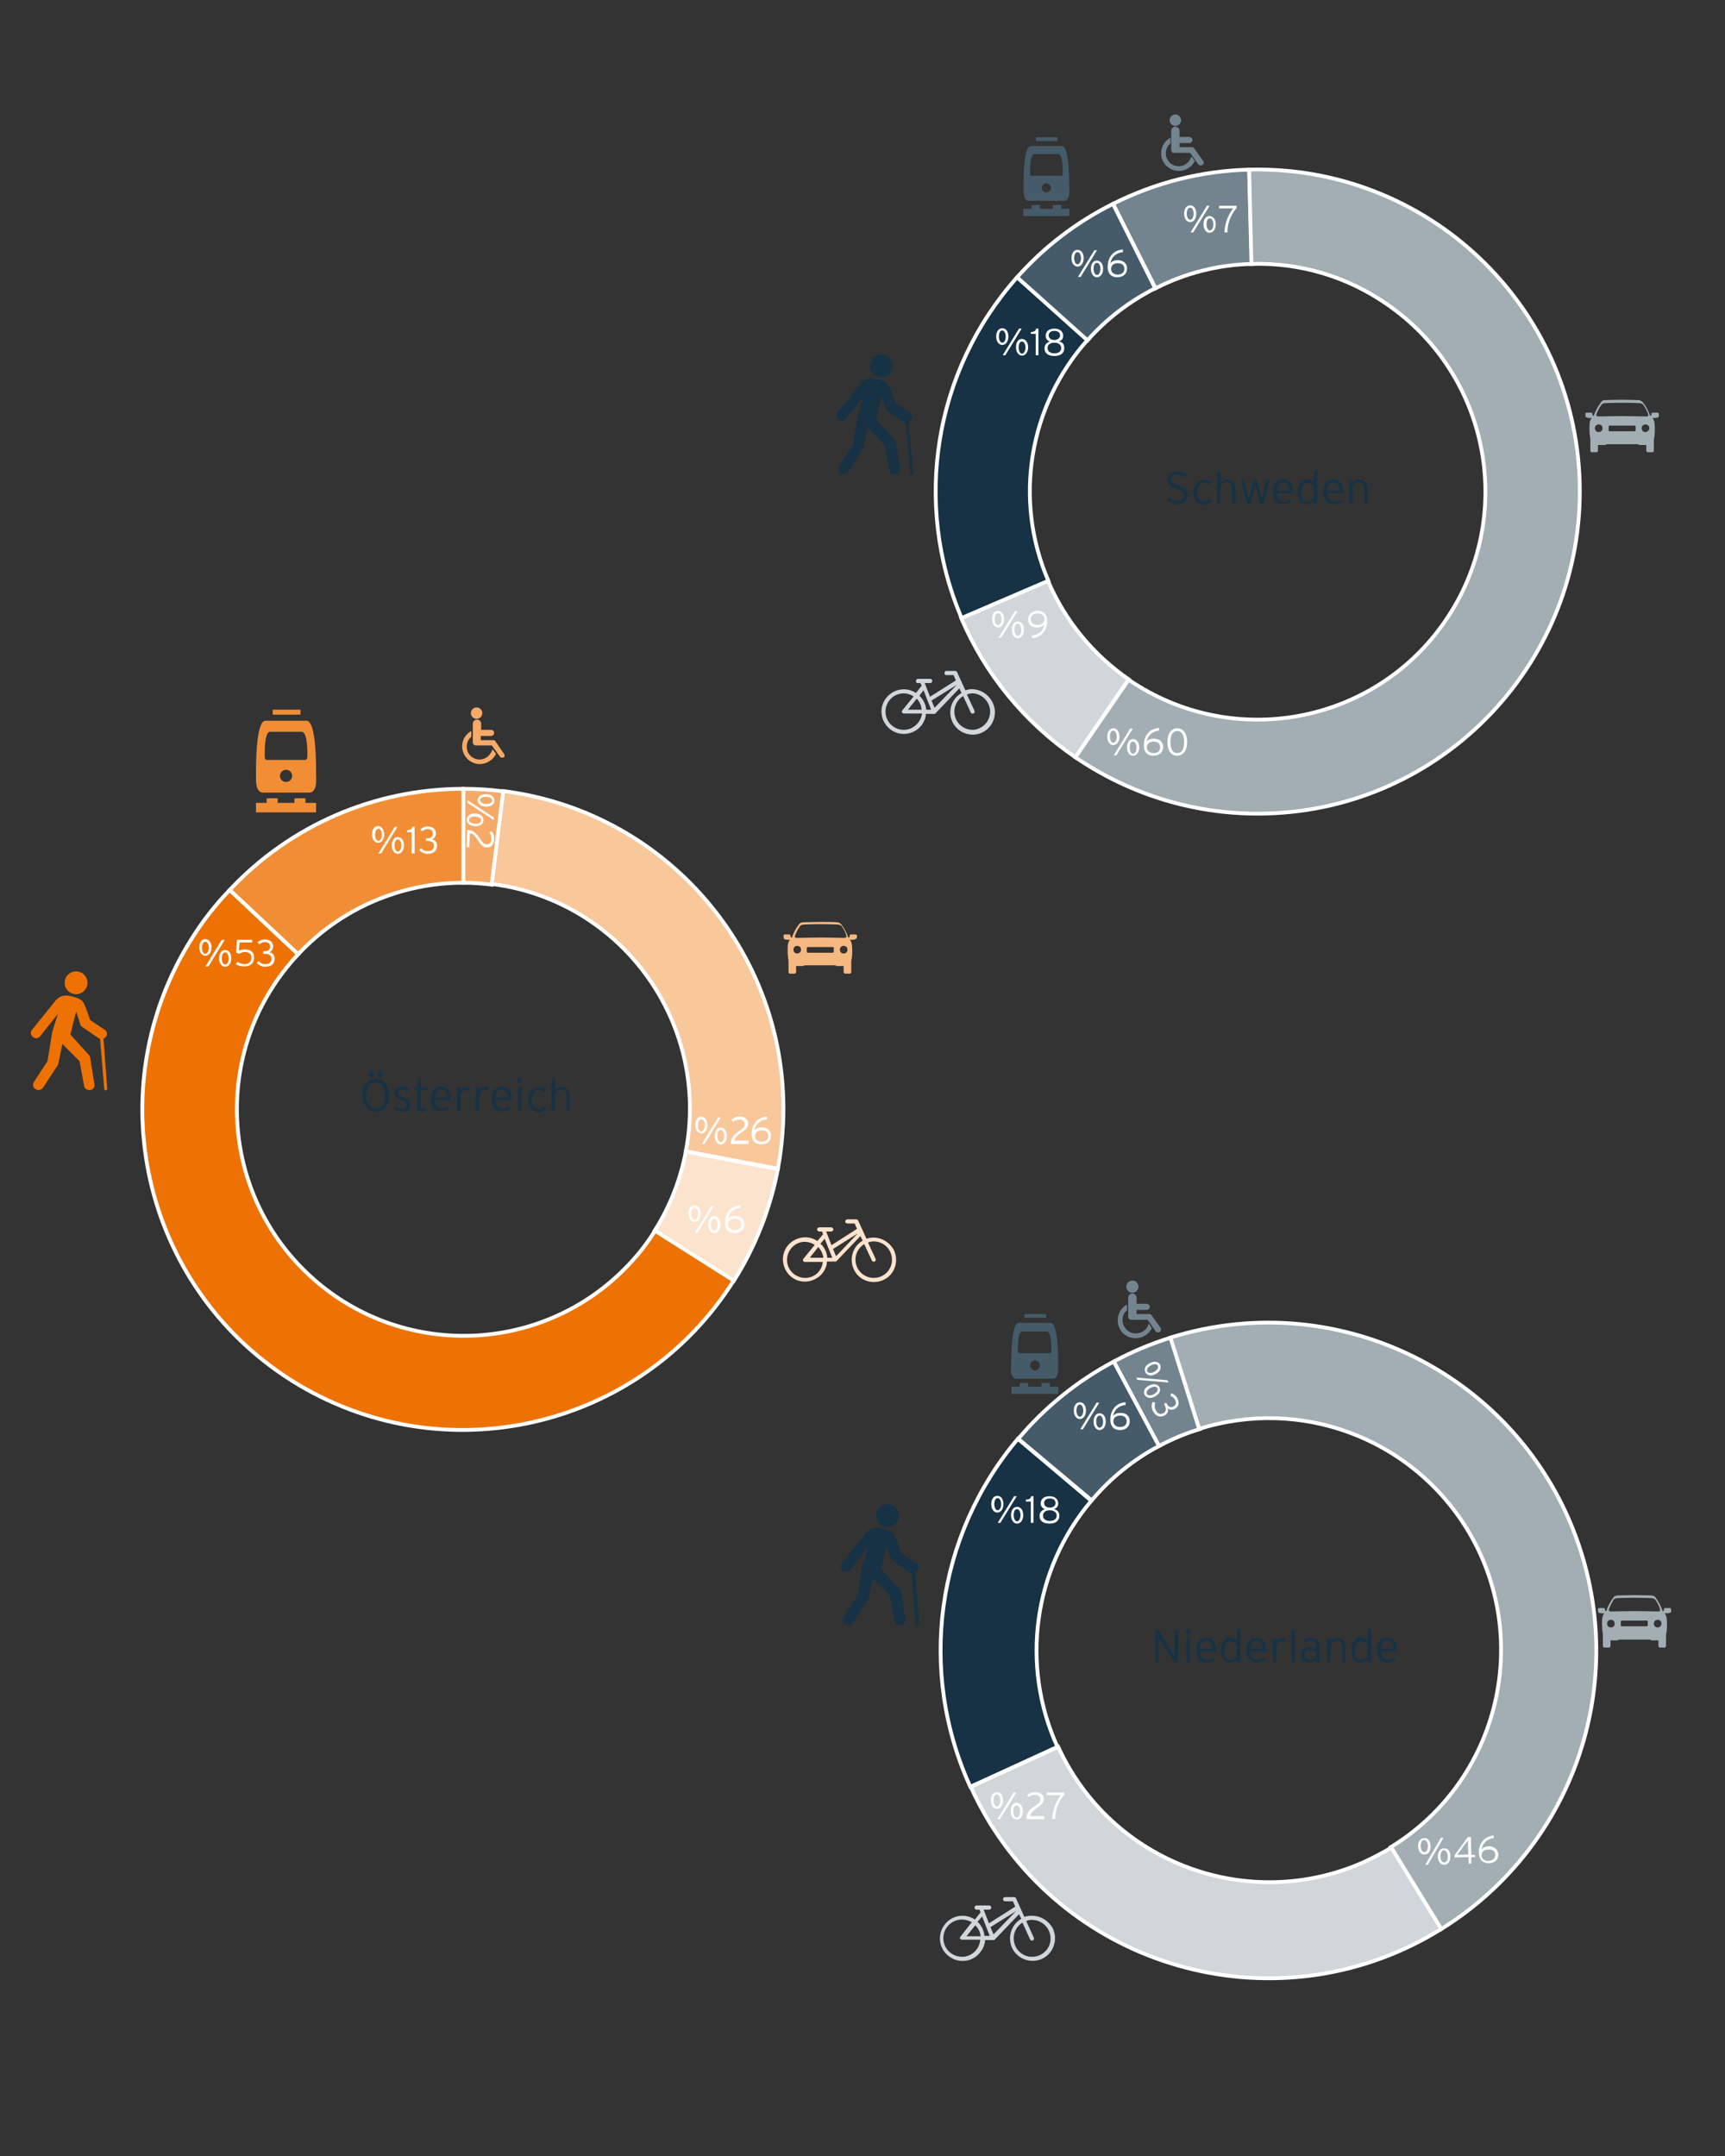 <?xml version="1.0" encoding="utf-8"?>
<!-- Generator: Adobe Illustrator 25.0.0, SVG Export Plug-In . SVG Version: 6.00 Build 0)  -->
<svg version="1.1" xmlns="http://www.w3.org/2000/svg" xmlns:xlink="http://www.w3.org/1999/xlink" x="0px" y="0px"
	 viewBox="0 0 453.5 566.9" style="enable-background:new 0 0 453.5 566.9;" xml:space="preserve">
<rect x="0" y="0" width="453.5" height="566.9" fill="#333333" stroke="none"/>
<style type="text/css">
	.st0{fill-rule:evenodd;clip-rule:evenodd;fill:#73848F;stroke:#FFFFFF;}
	.st1{fill-rule:evenodd;clip-rule:evenodd;fill:#A2ADB4;stroke:#FFFFFF;}
	.st2{fill-rule:evenodd;clip-rule:evenodd;fill:#D0D6DA;stroke:#FFFFFF;}
	.st3{fill-rule:evenodd;clip-rule:evenodd;fill:#163244;stroke:#FFFFFF;}
	.st4{fill-rule:evenodd;clip-rule:evenodd;fill:#455B6A;stroke:#FFFFFF;}
	.st5{fill:#163244;}
	.st6{fill:#455B6A;}
	.st7{fill:#73848F;}
	.st8{fill:#A2ADB4;}
	.st9{fill:#D0D6DA;}
	.st10{fill-rule:evenodd;clip-rule:evenodd;fill:#F5AA68;stroke:#FFFFFF;}
	.st11{fill-rule:evenodd;clip-rule:evenodd;fill:#F8C79A;stroke:#FFFFFF;}
	.st12{fill-rule:evenodd;clip-rule:evenodd;fill:#FCE3CD;stroke:#FFFFFF;}
	.st13{fill-rule:evenodd;clip-rule:evenodd;fill:#EE7203;stroke:#FFFFFF;}
	.st14{fill-rule:evenodd;clip-rule:evenodd;fill:#F18E35;stroke:#FFFFFF;}
	.st15{fill:#EE7203;}
	.st16{fill:#F18E35;}
	.st17{fill:#F5AA68;}
	.st18{fill:#F6B881;}
	.st19{fill:#FCE3CD;}
	.st20{fill:none;}
	.st21{enable-background:new    ;}
	.st22{fill:#FFFFFF;}
	.st23{fill:#F8C79A;}
</style>
<g id="katman_1">
	<path class="st0" d="M292.6,53.6c11.1-5.6,23.4-8.7,35.8-9l0.7,24.8c-8.8,0.2-17.5,2.4-25.3,6.4L292.6,53.6z"/>
	<path class="st1" d="M328.4,44.6c46.8-1.2,85.7,35.7,86.9,82.4s-35.7,85.7-82.4,86.9c-17.9,0.5-35.4-4.7-50.2-14.8l14-20.4
		c27.3,18.7,64.6,11.8,83.3-15.5s11.8-64.6-15.5-83.3C354.1,72.7,341.7,69,329,69.4L328.4,44.6z"/>
	<path class="st2" d="M282.7,199.1c-13.3-9.1-23.7-21.8-30-36.6l22.8-9.8c4.5,10.5,11.8,19.4,21.2,25.9L282.7,199.1z"/>
	<path class="st3" d="M252.8,162.5c-12.9-30.2-7.2-65.1,14.6-89.6l18.5,16.5c-15.4,17.3-19.5,42-10.3,63.3L252.8,162.5z"/>
	<path class="st4" d="M267.4,72.9c7.1-8,15.6-14.5,25.2-19.3l11.1,22.2c-6.7,3.4-12.8,8-17.8,13.7L267.4,72.9z"/>
	<path class="st5" d="M238.9,110.9c0.2-0.1,0.4-0.2,0.6-0.4c0.5-0.6,0.4-1.5-0.2-1.9l0,0l-3.9-2.7c-0.3-0.8-1-3-1.6-4.3
		s-2.1-1.7-4-2.1c-1.3-0.3-2.7,0.2-3.5,1.3l-0.1,0.1l-6.1,7.6c-0.4,0.6-0.2,1.5,0.4,1.9c0.6,0.4,1.3,0.3,1.8-0.2l4.7-5.8l-1.5,4.9
		l-1.2,7.6l-3.6,5.5c-0.4,0.7-0.2,1.6,0.4,2l0,0c0.6,0.4,1.5,0.2,1.9-0.4l3.8-5.8c0.1-0.1,0.1-0.3,0.2-0.4l1.1-5.3l4.5,4.6l1.2,6.5
		c0.1,0.7,0.7,1.1,1.4,1.1h0.3c0.7-0.1,1.2-0.9,1.1-1.6l-1.1-6.9c-0.1-0.3-0.2-0.5-0.4-0.7l-4.8-5.3l1.5-6c0.6,1.5,1.1,3.4,1.2,3.4
		c0.1,0.3,0.2,0.5,0.5,0.6l4.2,2.9c0.2,0.1,0.3,0.2,0.5,0.2l1.1,13.2c0,0.2,0.2,0.4,0.4,0.4l0,0c0.2,0,0.4-0.2,0.4-0.4L238.9,110.9z
		"/>
	<circle class="st5" cx="231.7" cy="96.2" r="3"/>
	<path class="st6" d="M281.1,49.5c0-1.1,0.1-11.1-1.9-11.1H271c-2.1,0-1.9,10.1-1.9,11.1s-0.1,3.3,1.4,3.3h9.2
		C281.2,52.8,281.2,50.6,281.1,49.5z M275.1,50.6c-0.7,0-1.2-0.6-1.2-1.2c0-0.7,0.6-1.2,1.2-1.2c0.7,0,1.2,0.6,1.2,1.2
		S275.8,50.6,275.1,50.6L275.1,50.6z M279.4,45.5c0,0.3,0,0.7-0.4,0.7h-7.8c-0.3,0-0.4-0.4-0.4-0.7s-0.1-5,1.1-5h6.4
		C279.5,40.6,279.4,45.2,279.4,45.5z"/>
	<rect x="272.4" y="36.1" class="st6" width="5.6" height="1"/>
	<polygon class="st6" points="279,54.9 279,53.9 276.8,53.9 276.8,54.9 273.4,54.9 273.4,53.9 271.2,53.9 271.2,54.9 269,54.9 
		269,56.8 281.1,56.8 281.1,54.9 	"/>
	<circle class="st7" cx="309" cy="31.6" r="1.5"/>
	<path class="st7" d="M316.3,42.3l-2.3-3.2c-0.1-0.3-0.4-0.4-0.7-0.4h-3.2v-1.1h2.6c0.4,0,0.8-0.3,0.8-0.8l0,0
		c0-0.4-0.4-0.8-0.8-0.8l0,0h-2.6v-1.5c0.1-0.6-0.4-1.1-1-1.2c-0.6-0.1-1.1,0.4-1.2,1c0,0.1,0,0.1,0,0.2v4.9c0,0.4,0.3,0.8,0.7,0.8
		l0,0h4.3l2.1,3c0.3,0.3,0.7,0.4,1.1,0.2C316.5,43.2,316.6,42.7,316.3,42.3L316.3,42.3z"/>
	<path class="st7" d="M309.9,43.7c-1.9,0-3.4-1.5-3.4-3.4c0-1,0.4-1.9,1.2-2.6v-1.5c-2.2,1.2-3.1,4-1.9,6.3c1.2,2.2,4,3.1,6.3,1.9
		c0.9-0.5,1.6-1.2,2-2.1l-0.9-1.2C312.8,42.6,311.5,43.7,309.9,43.7z"/>
	<path class="st8" d="M436.1,108.8c0-0.2-0.1-0.3-0.4-0.3c-0.4,0-0.8,0-1.3,0c-0.3,0-0.2,0.5-0.3,0.7s-0.3,0.1-0.3,0.1
		c-0.4-1.2-1-2.4-1.8-3.4c-0.3-0.4-0.7-0.6-1.1-0.7c-0.5,0-2.6-0.1-4.5-0.1s-4,0.1-4.5,0.1s-0.9,0.3-1.1,0.7
		c-0.8,1.1-1.4,2.2-1.8,3.4c0,0-0.2,0.1-0.3-0.1s0-0.6-0.3-0.7c-0.4,0-0.9,0-1.3,0c-0.2,0-0.3,0.1-0.3,0.3s-0.1,0.9,0.4,1
		c0.4,0.1,0.9,0.1,1.3,0.1c0,0-0.5,0.3-0.6,1.6c-0.1,1.3,0,2.7,0.2,4v2.8c0,0,0,0.6,0.3,0.6h1.4c0,0,0.3,0,0.3-0.6V117h2l0.3-0.2
		h8.2l0.3,0.2h1.9v1.3c0,0.5,0.3,0.6,0.3,0.6h1.4c0.3,0,0.3-0.6,0.3-0.6v-2.8c0.3-1.3,0.3-2.7,0.2-4c-0.1-1.3-0.6-1.6-0.6-1.6
		c0.4,0,0.9,0,1.3-0.1C436.2,109.8,436.1,109.1,436.1,108.8z M420.3,113.6c-0.6,0-1-0.4-1-1s0.4-1,1-1s1,0.4,1,1
		S420.9,113.6,420.3,113.6z M430,113.1c0,0.2-0.1,0.3-0.3,0.3l0,0h-6.5c-0.2,0-0.3-0.1-0.3-0.3l0,0v-0.9c0-0.2,0.1-0.3,0.3-0.3l0,0
		h6.5c0.2,0,0.3,0.1,0.3,0.3l0,0V113.1z M426.4,109.4c-1.9,0-5.9,0.1-6.1,0.1s-0.8,0-0.6-0.6c0.3-0.8,0.7-1.6,1.2-2.3
		c0.2-0.4,0.6-0.6,1.1-0.6c1.7-0.1,4.5-0.1,4.5-0.1s2.8,0,4.5,0.1c0.4,0,0.9,0.2,1.1,0.6c0.5,0.7,0.9,1.5,1.2,2.3
		c0.2,0.6-0.4,0.6-0.6,0.6S428.4,109.4,426.4,109.4z M432.6,113.6c-0.6,0-1-0.4-1-1s0.4-1,1-1s1,0.4,1,1l0,0
		C433.6,113.1,433.1,113.6,432.6,113.6z"/>
	<path class="st9" d="M255.7,181.2c-0.7,0-1.3,0.1-1.9,0.3l-2.2-4.8c-0.1-0.2-0.3-0.3-0.6-0.3h-2.2c-0.3,0-0.5,0.3-0.5,0.6
		s0.2,0.5,0.4,0.5h2l0.6,1.4l-6.8,4.3l-1.4-3.6h1.4c0.3,0,0.5-0.2,0.6-0.5c0-0.3-0.2-0.6-0.5-0.6h-3.3c-0.3,0-0.5,0.3-0.5,0.6
		s0.2,0.5,0.4,0.5h0.8l0.3,0.7l-1.5,1.9c-2.7-1.8-6.3-1-8.1,1.7s-1,6.3,1.7,8.1s6.3,1,8.1-1.6c0.5-0.8,0.9-1.7,0.9-2.7h2.1
		c0.1,0,0.1,0,0.2,0l0,0h0.1c0,0,0.1,0,0.1-0.1l0,0l6.3-6.6l0.6,1.2c-2.8,1.6-3.8,5.2-2.2,8s5.2,3.8,8,2.2c2.8-1.6,3.8-5.2,2.2-8
		C259.7,182.4,257.7,181.3,255.7,181.2L255.7,181.2z M251.5,180.1l-5.8,6l-0.8-1.9L251.5,180.1z M242.8,181.5l2,5.1h-1.3
		c-0.1-1.4-0.8-2.7-1.8-3.7L242.8,181.5z M241,183.7c0.8,0.8,1.2,1.8,1.3,2.9h-3.6L241,183.7z M237.6,191.9c-2.6,0-4.8-2.1-4.8-4.8
		c0-2.6,2.1-4.8,4.8-4.8c0.9,0,1.8,0.3,2.6,0.8l-3,3.7c-0.2,0.2-0.1,0.6,0.1,0.7c0.1,0.1,0.2,0.1,0.3,0.1h4.8
		C242.1,190,240,191.9,237.6,191.9L237.6,191.9z M255.7,191.9c-2.6,0-4.8-2.1-4.8-4.8c0-1.7,0.9-3.2,2.3-4.1l2,4.3
		c0.1,0.3,0.4,0.4,0.7,0.3c0.3-0.1,0.4-0.4,0.3-0.7l-2-4.3c0.5-0.2,1-0.3,1.5-0.3c2.6,0.1,4.7,2.4,4.6,5
		C260.2,189.8,258.2,191.8,255.7,191.9L255.7,191.9z"/>
	<path class="st10" d="M121.8,207.4c3.5,0,7.1,0.2,10.6,0.7l-3.1,24.5c-2.5-0.3-5-0.5-7.5-0.5V207.4z"/>
	<path class="st11" d="M132.3,208c46.1,5.8,78.8,48,73,94.1c-0.2,1.8-0.5,3.5-0.8,5.2l-24.2-4.6c6.2-32.3-15-63.5-47.3-69.7
		c-1.2-0.2-2.5-0.4-3.7-0.6L132.3,208z"/>
	<path class="st12" d="M204.5,307.4c-2,10.4-5.9,20.4-11.6,29.4l-20.8-13.2c4-6.3,6.8-13.4,8.2-20.8L204.5,307.4z"/>
	<path class="st13" d="M192.9,336.7C168.1,376,116.1,387.8,76.7,363c-39.3-24.8-51.1-76.8-26.3-116.2c2.9-4.6,6.2-8.9,10-12.8
		l18,16.9c-22.5,24-21.3,61.7,2.7,84.2c24,22.5,61.7,21.3,84.2-2.6c2.6-2.7,4.9-5.7,6.9-8.9L192.9,336.7z"/>
	<path class="st14" d="M60.4,234c15.9-17,38.1-26.6,61.4-26.6v24.7c-16.4,0-32.2,6.8-43.4,18.8L60.4,234z"/>
	<path class="st15" d="M27.2,273.1c0.2-0.1,0.4-0.2,0.6-0.4c0.5-0.6,0.4-1.5-0.2-1.9l0,0l-3.9-2.6c-0.3-0.8-1-3-1.6-4.3
		s-2.1-1.7-4-2.1c-1.3-0.2-2.7,0.2-3.5,1.3l-0.1,0.1l-6.1,7.6c-0.5,0.6-0.3,1.5,0.3,1.9c0.6,0.5,1.5,0.3,1.9-0.3l0,0l4.6-5.8
		l-1.5,4.9l-1.2,7.5l-3.6,5.5c-0.4,0.7-0.2,1.5,0.5,1.9c0.6,0.4,1.5,0.2,1.9-0.4l0,0l3.8-5.8c0.1-0.1,0.1-0.3,0.2-0.4l1.1-5.3
		l4.5,4.5l1.2,6.5c0.1,0.7,0.7,1.1,1.4,1.1c0.1,0,0.2,0,0.2,0c0.8-0.1,1.3-0.8,1.1-1.6l0,0l-1.1-7c-0.1-0.3-0.2-0.5-0.4-0.7
		l-4.8-5.3l1.5-6c0.6,1.5,1.1,3.3,1.1,3.4c0.1,0.3,0.3,0.5,0.5,0.6l4.2,2.9c0.1,0.1,0.3,0.2,0.5,0.2l1.1,13.2c0,0.2,0.2,0.4,0.4,0.4
		l0,0c0.2,0,0.4-0.2,0.4-0.4l0,0L27.2,273.1z"/>
	<circle class="st15" cx="20" cy="258.4" r="3"/>
	<path class="st16" d="M83.1,204.1c0-1.4,0.2-14.6-2.5-14.6H69.8c-2.7,0-2.5,13.2-2.5,14.6s-0.1,4.3,1.9,4.3h12.1
		C83.2,208.4,83.2,205.5,83.1,204.1z M75.2,205.6c-0.9,0-1.6-0.7-1.6-1.6c0-0.9,0.7-1.6,1.6-1.6s1.6,0.7,1.6,1.6l0,0
		C76.8,204.9,76.1,205.6,75.2,205.6z M80.8,198.9c0,0.3-0.1,0.9-0.5,0.9H70.1c-0.4,0-0.5-0.6-0.5-0.9s-0.2-6.5,1.4-6.5h8.3
		C81,192.4,80.8,198.5,80.8,198.9z"/>
	<rect x="71.7" y="186.6" class="st16" width="7.3" height="1.3"/>
	<polygon class="st16" points="80.3,211.1 80.3,209.9 77.4,209.9 77.4,211.1 73,211.1 73,209.9 70.1,209.9 70.1,211.1 67.3,211.1 
		67.3,213.6 83.1,213.6 83.1,211.1 	"/>
	<circle class="st17" cx="125.3" cy="187.5" r="1.5"/>
	<path class="st17" d="M132.5,198.2l-2.2-3.2c-0.1-0.3-0.4-0.4-0.7-0.4h-3.2v-1.1h2.7c0.4,0,0.8-0.3,0.8-0.8l0,0
		c0-0.4-0.3-0.8-0.8-0.8l0,0h-2.6v-1.6c0-0.6-0.5-1.1-1.1-1.1s-1.1,0.5-1.1,1.1v4.9c0,0.4,0.3,0.8,0.8,0.8l0,0h4.2l2.1,2.9
		c0.2,0.3,0.7,0.4,1.1,0.2C132.7,199,132.7,198.5,132.5,198.2z"/>
	<path class="st17" d="M126.1,199.7c-1.9,0-3.4-1.5-3.4-3.4c0-1,0.4-1.9,1.2-2.6v-1.5c-2.2,1.2-3.1,4-1.8,6.3c1.2,2.2,4,3.1,6.3,1.8
		c0.9-0.5,1.6-1.2,2-2.1l-0.9-1.2C129,198.5,127.7,199.7,126.1,199.7z"/>
	<path class="st18" d="M225.3,246c0-0.2-0.2-0.3-0.4-0.3c-0.4,0-0.8,0-1.3,0c-0.3,0.1-0.2,0.5-0.3,0.7s-0.3,0.1-0.3,0.1
		c-0.4-1.2-1-2.4-1.8-3.4c-0.3-0.4-0.7-0.6-1.1-0.6c-0.5-0.1-2.6-0.1-4.5-0.1s-4,0.1-4.5,0.1s-0.9,0.3-1.1,0.6
		c-0.8,1-1.4,2.2-1.8,3.4c0,0-0.2,0.1-0.3-0.1s0-0.6-0.3-0.7c-0.4,0-0.9,0-1.3,0c-0.2,0-0.3,0.1-0.3,0.3s-0.1,0.9,0.4,1
		c0.4,0.1,0.8,0.1,1.3,0.1c0,0-0.5,0.3-0.6,1.6s0,2.7,0.2,4v2.7c0,0,0,0.6,0.3,0.6h1.4c0,0,0.3,0,0.3-0.6V254h1.9l0.3-0.2h8.1
		l0.3,0.2h1.9v1.4c0,0.5,0.3,0.6,0.3,0.6h1.4c0.3,0,0.3-0.6,0.3-0.6v-2.7c0.3-1.3,0.3-2.7,0.2-4s-0.6-1.6-0.6-1.6
		c0.4,0,0.9,0,1.3-0.1C225.4,246.9,225.3,246.2,225.3,246z M209.6,250.7c-0.6,0-1-0.4-1-1s0.4-1,1-1s1,0.4,1,1
		S210.1,250.7,209.6,250.7L209.6,250.7L209.6,250.7z M219.2,250.2c0,0.2-0.1,0.3-0.3,0.3h-6.5c-0.2,0-0.3-0.1-0.3-0.3v-0.9
		c0-0.2,0.1-0.3,0.3-0.3h6.5c0.2,0,0.3,0.1,0.3,0.3V250.2z M215.7,246.5c-1.9,0-5.9,0.1-6.1,0.1s-0.8,0-0.6-0.6
		c0.3-0.8,0.7-1.6,1.2-2.3c0.2-0.4,0.6-0.6,1.1-0.6c1.7-0.1,4.5-0.1,4.5-0.1s2.8,0,4.5,0.1c0.4,0,0.9,0.2,1.1,0.6
		c0.5,0.7,0.9,1.5,1.1,2.3c0.2,0.6-0.4,0.6-0.6,0.6S217.6,246.5,215.7,246.5L215.7,246.5z M221.8,250.7c-0.6,0-1-0.4-1-1s0.4-1,1-1
		s1,0.4,1,1l0,0C222.8,250.3,222.4,250.7,221.8,250.7L221.8,250.7L221.8,250.7z"/>
	<path class="st19" d="M229.7,325.4c-0.7,0-1.3,0.1-1.9,0.3l-2.2-4.8c-0.1-0.2-0.3-0.3-0.6-0.3h-2.2c-0.3,0-0.5,0.2-0.6,0.5l0,0
		c0,0.3,0.2,0.5,0.5,0.6l0,0h2l0.6,1.4l-6.7,4.3l-1.4-3.6h1.3c0.3,0,0.5-0.2,0.6-0.5l0,0c0-0.3-0.2-0.5-0.5-0.6h-3.2
		c-0.3,0-0.5,0.2-0.6,0.5c0,0.3,0.2,0.5,0.5,0.6l0,0h0.8l0.3,0.7l-1.5,1.8c-2.7-1.8-6.3-1-8.1,1.6c-1.8,2.7-1,6.3,1.6,8.1
		s6.3,1,8.1-1.6c0.5-0.8,0.9-1.7,0.9-2.7h2.1c0.1,0,0.1,0,0.2,0l0,0h0.1l0.1-0.1l0,0l6.3-6.6l0.6,1.2c-2.8,1.6-3.7,5.2-2.1,8
		c1.6,2.8,5.2,3.7,8,2.1s3.7-5.2,2.1-8C233.7,326.6,231.8,325.4,229.7,325.4L229.7,325.4z M225.5,324.3l-5.7,6l-0.8-1.9L225.5,324.3
		z M216.8,325.7l2,5h-1.3c-0.1-1.4-0.7-2.7-1.8-3.7L216.8,325.7z M215.1,327.9c0.8,0.8,1.2,1.8,1.4,2.8h-3.6L215.1,327.9z
		 M211.7,336c-2.6,0-4.8-2.1-4.8-4.7s2.1-4.8,4.7-4.8c0.9,0,1.8,0.3,2.6,0.8l-3,3.7c-0.2,0.2-0.1,0.6,0.1,0.7
		c0.1,0.1,0.2,0.1,0.3,0.1h4.7C216.1,334.2,214.1,336,211.7,336z M229.7,336c-2.6,0-4.8-2.1-4.8-4.8c0-1.7,0.9-3.2,2.3-4.1l2,4.3
		c0.1,0.3,0.4,0.4,0.7,0.3s0.4-0.4,0.3-0.7l-2-4.3c0.5-0.2,1-0.3,1.5-0.3c2.6,0,4.8,2.1,4.8,4.8C234.5,333.9,232.4,336,229.7,336
		L229.7,336z"/>
	<path class="st0" d="M292.8,358c4.8-2.6,9.8-4.7,15-6.3l7.5,24.1c-3.7,1.1-7.2,2.6-10.6,4.4L292.8,358z"/>
	<path class="st1" d="M307.7,351.7c45.4-14.2,93.8,11.1,108,56.5c11.8,37.5-3.4,78.3-36.8,99l-13.3-21.5
		c28.7-17.6,37.6-55.2,20-83.8c-14.7-23.8-43.6-34.6-70.3-26.2L307.7,351.7z"/>
	<path class="st2" d="M378.9,507.2c-40.4,25.1-93.6,12.6-118.6-27.8c-1.9-3.1-3.6-6.3-5.1-9.6l23-10.5c14,30.6,50.2,44,80.8,30.1
		c2.3-1.1,4.6-2.3,6.8-3.6L378.9,507.2z"/>
	<path class="st3" d="M255.1,469.8c-13.9-30.4-9-66,12.5-91.5l19.3,16.3c-15.2,18-18.7,43.2-8.9,64.7L255.1,469.8z"/>
	<path class="st4" d="M267.7,378.3c7-8.3,15.5-15.2,25.1-20.3l11.9,22.2c-6.8,3.6-12.8,8.5-17.7,14.3L267.7,378.3z"/>
	<path class="st5" d="M240.6,413.4c0.2-0.1,0.4-0.2,0.6-0.4c0.5-0.6,0.4-1.5-0.2-2c0,0,0,0-0.1,0l-4-2.7c-0.3-0.8-1-3.1-1.6-4.4
		s-2.1-1.7-4.1-2.1c-1.3-0.3-2.7,0.2-3.6,1.3l-0.1,0.1l-6.2,7.8c-0.5,0.6-0.3,1.5,0.3,2s1.5,0.3,2-0.3l4.7-5.9l-1.6,5l-1.2,7.7
		l-3.7,5.6c-0.4,0.7-0.2,1.6,0.5,2s1.5,0.2,1.9-0.4l3.9-5.9c0.1-0.1,0.2-0.3,0.2-0.4l1.1-5.4l4.6,4.6l1.2,6.6
		c0.1,0.7,0.7,1.2,1.4,1.1c0.1,0,0.2,0,0.3,0c0.8-0.1,1.3-0.9,1.1-1.6l0,0l-1.1-7.1c0-0.3-0.2-0.5-0.4-0.7l-4.9-5.4l1.5-6.1
		c0.6,1.5,1.2,3.4,1.2,3.4c0.1,0.3,0.3,0.5,0.5,0.6l4.3,3c0.1,0.1,0.3,0.2,0.5,0.2l1.1,13.5c0,0.2,0.2,0.4,0.4,0.4h0.1
		c0.2,0,0.4-0.2,0.4-0.4l0,0L240.6,413.4z"/>
	<circle class="st5" cx="233.3" cy="398.5" r="3"/>
	<path class="st6" d="M278.2,359.1c0-1.1,0.1-11.3-2-11.3h-8.4c-2.1,0-1.9,10.3-2,11.3s-0.1,3.4,1.5,3.4h9.4
		C278.3,362.5,278.2,360.2,278.2,359.1z M272.1,360.3c-0.7,0-1.3-0.6-1.3-1.3c0-0.7,0.6-1.3,1.3-1.3c0.7,0,1.3,0.6,1.3,1.3
		C273.3,359.7,272.8,360.3,272.1,360.3L272.1,360.3z M276.4,355.1c0,0.3,0,0.7-0.4,0.7h-8c-0.3,0-0.4-0.5-0.4-0.7s-0.1-5,1.1-5h6.5
		C276.5,350,276.4,354.8,276.4,355.1L276.4,355.1z"/>
	<rect x="269.3" y="345.5" class="st6" width="5.7" height="1"/>
	<polygon class="st6" points="276,364.6 276,363.6 273.8,363.6 273.8,364.6 270.3,364.6 270.3,363.6 268.1,363.6 268.1,364.6 
		265.9,364.6 265.9,366.5 278.2,366.5 278.2,364.6 	"/>
	<circle class="st7" cx="297.7" cy="338.3" r="1.6"/>
	<path class="st7" d="M305.1,349.1l-2.3-3.2c-0.1-0.3-0.4-0.4-0.7-0.4h-3.3v-1.1h2.7c0.4,0,0.8-0.4,0.8-0.8l0,0
		c0-0.4-0.4-0.8-0.8-0.8l0,0h-2.7v-1.6c0-0.6-0.5-1.1-1.1-1.1s-1.1,0.5-1.1,1.1v5c0,0.4,0.3,0.8,0.8,0.8l0,0h4.3l2.1,3
		c0.3,0.4,0.7,0.4,1.1,0.2C305.3,349.9,305.3,349.5,305.1,349.1z"/>
	<path class="st7" d="M298.6,350.6c-1.9,0-3.4-1.5-3.5-3.5c0-1,0.4-2,1.2-2.6V343c-2.3,1.2-3.1,4.1-1.9,6.4s4.1,3.1,6.4,1.9
		c0.9-0.5,1.6-1.2,2-2.1L302,348C301.6,349.6,300.2,350.6,298.6,350.6z"/>
	<path class="st8" d="M439.3,423.1c0-0.2-0.1-0.3-0.3-0.3c-0.4,0-0.9,0-1.3,0c-0.3,0-0.2,0.5-0.3,0.7s-0.3,0.1-0.3,0.1
		c-0.4-1.2-1-2.4-1.8-3.5c-0.2-0.4-0.7-0.6-1.1-0.6c-0.5,0-2.6-0.1-4.5-0.1s-4,0.1-4.5,0.1s-0.9,0.3-1.1,0.6
		c-0.8,1.1-1.4,2.2-1.8,3.5c0,0-0.2,0.1-0.3-0.1s0-0.6-0.3-0.7c-0.4,0-0.9,0-1.3,0c-0.2,0-0.3,0.1-0.3,0.3s-0.1,0.9,0.4,1
		c0.4,0.1,0.8,0.1,1.3,0.1c0,0-0.5,0.3-0.6,1.6c-0.1,1.3,0,2.7,0.2,4v2.8c0,0,0,0.6,0.3,0.6h1.4c0,0,0.3,0,0.3-0.6v-1.3h1.9l0.3-0.2
		h8.2l0.3,0.2h1.9v1.3c0,0.5,0.3,0.6,0.3,0.6h1.4c0.3,0,0.3-0.6,0.3-0.6v-2.8c0.3-1.3,0.3-2.7,0.2-4c-0.1-1.3-0.6-1.6-0.6-1.6
		c0.4,0,0.9,0,1.3-0.1C439.5,424,439.4,423.4,439.3,423.1z M423.5,427.9c-0.6,0-1-0.4-1-1s0.4-1,1-1s1,0.4,1,1
		S424.1,427.9,423.5,427.9z M433.2,427.3c0,0.2-0.1,0.3-0.3,0.3l0,0h-6.5c-0.2,0-0.3-0.1-0.3-0.3l0,0v-0.9c0-0.2,0.1-0.3,0.3-0.3
		l0,0h6.5c0.2,0,0.3,0.1,0.3,0.3l0,0V427.3z M429.7,423.6c-1.9,0-5.9,0.1-6.1,0.1s-0.8,0-0.6-0.6c0.3-0.8,0.7-1.6,1.1-2.3
		c0.2-0.4,0.6-0.6,1.1-0.6c1.7-0.1,4.5-0.1,4.5-0.1s2.8,0,4.5,0.1c0.4,0,0.9,0.2,1.1,0.6c0.5,0.7,0.9,1.5,1.1,2.3
		c0.2,0.6-0.4,0.6-0.6,0.6S431.6,423.6,429.7,423.6z M435.8,427.9c-0.6,0-1-0.4-1-1s0.4-1,1-1s1,0.4,1,1l0,0
		C436.8,427.4,436.4,427.9,435.8,427.9L435.8,427.9L435.8,427.9z"/>
	<path class="st9" d="M271.3,503.7c-0.7,0-1.4,0.1-2,0.3l-2.2-4.9c-0.1-0.2-0.3-0.3-0.6-0.3h-2.2c-0.3,0-0.6,0.2-0.6,0.5
		s0.2,0.6,0.5,0.6l0,0h0.1h2l0.6,1.4l-6.9,4.4l-1.4-3.6h1.4c0.3,0,0.6-0.2,0.6-0.5s-0.2-0.6-0.5-0.6h-3.3c-0.3,0-0.6,0.2-0.6,0.5
		l0,0c0,0.3,0.2,0.6,0.5,0.6l0,0h0.8l0.3,0.7l-1.5,1.9c-2.7-1.8-6.4-1.1-8.2,1.7c-1.8,2.7-1.1,6.4,1.7,8.2c2.7,1.8,6.4,1.1,8.2-1.7
		c0.6-0.8,0.9-1.8,1-2.8h2.1c0.1,0,0.1,0,0.2,0l0,0h0.1l0.1-0.1l0,0l6.4-6.7l0.6,1.2c-2.8,1.6-3.8,5.3-2.2,8.1
		c1.6,2.8,5.3,3.8,8.1,2.2c2.8-1.6,3.8-5.3,2.2-8.1C275.4,504.8,273.4,503.7,271.3,503.7L271.3,503.7z M267.1,502.5l-5.9,6.1
		l-0.8-1.9L267.1,502.5z M258.2,503.9l2,5.1h-1.4c-0.1-1.4-0.8-2.8-1.8-3.7L258.2,503.9z M256.4,506.2c0.8,0.8,1.3,1.8,1.4,2.9h-3.7
		L256.4,506.2z M252.9,514.5c-2.7,0-4.9-2.2-4.9-4.9c0-2.7,2.2-4.9,4.9-4.9c0.9,0,1.8,0.3,2.6,0.7l-3,3.8c-0.2,0.2-0.2,0.6,0.1,0.7
		l0,0c0.1,0.1,0.2,0.1,0.3,0.1h4.8C257.5,512.6,255.4,514.5,252.9,514.5L252.9,514.5z M271.3,514.5c-2.7,0-4.8-2.2-4.8-4.9
		c0-1.7,0.9-3.2,2.3-4.1l2,4.4c0.1,0.3,0.4,0.4,0.7,0.3s0.4-0.4,0.3-0.7l-2-4.4c0.5-0.2,1-0.3,1.5-0.3c2.7,0,4.9,2.2,4.9,4.9
		S274,514.5,271.3,514.5L271.3,514.5L271.3,514.5z"/>
	<rect x="94.6" y="283.4" class="st20" width="66.5" height="15.3"/>
	<rect x="306" y="123.8" class="st20" width="56.9" height="11.9"/>
	<rect x="302.6" y="428.3" class="st20" width="70.8" height="15.5"/>
</g>
<g id="text">
	<g class="st21">
		<path class="st5" d="M257.7,118.2l-0.8-0.1l0-0.1l0.8-0.8l-0.6-0.1l0-0.1l0.8,0.1l0,0.1l-0.8,0.8l0.6,0.1L257.7,118.2z"/>
		<path class="st5" d="M258.9,118.4l-0.2,0l0-0.1c-0.1,0.1-0.2,0.1-0.3,0.1c-0.2,0-0.4-0.2-0.3-0.5l0.1-0.7l0.2,0l-0.1,0.7
			c0,0.2,0,0.4,0.2,0.4c0.2,0,0.3-0.1,0.3-0.3l0.1-0.7l0.2,0L258.9,118.4z"/>
		<path class="st5" d="M260,117.2c0,0-0.1,0-0.1,0c-0.1,0-0.1,0-0.1,0.1l0,0.2l0.2,0l0,0.1l-0.2,0l-0.2,1l-0.2,0l0.2-1l-0.2,0l0-0.1
			l0.2,0l0-0.2c0-0.2,0.2-0.3,0.3-0.2c0.1,0,0.1,0,0.1,0L260,117.2z"/>
		<path class="st5" d="M260.9,118.7l-0.2,0l0-0.1c-0.1,0.1-0.2,0.1-0.3,0.1c-0.2,0-0.4-0.2-0.3-0.5l0.1-0.7l0.2,0l-0.1,0.7
			c0,0.2,0,0.4,0.2,0.4c0.2,0,0.3-0.1,0.3-0.3l0.1-0.7l0.2,0L260.9,118.7z"/>
		<path class="st5" d="M262,118.6c0,0.2-0.2,0.3-0.4,0.3c-0.2,0-0.3-0.1-0.4-0.2l0.1-0.1c0.1,0.1,0.2,0.2,0.3,0.2
			c0.2,0,0.2,0,0.3-0.1c0-0.1,0-0.2-0.2-0.3c-0.2-0.1-0.3-0.2-0.3-0.4c0-0.2,0.2-0.3,0.4-0.2c0.2,0,0.3,0.1,0.3,0.2L262,118
			c-0.1-0.1-0.1-0.1-0.3-0.1c-0.1,0-0.2,0-0.2,0.1c0,0.1,0,0.1,0.2,0.3C261.9,118.3,262,118.4,262,118.6z"/>
		<path class="st5" d="M263,118.8c0,0.2-0.2,0.3-0.4,0.3c-0.2,0-0.3-0.1-0.4-0.2l0.1-0.1c0.1,0.1,0.2,0.2,0.3,0.2
			c0.2,0,0.2,0,0.3-0.1c0-0.1,0-0.2-0.2-0.3c-0.2-0.1-0.3-0.2-0.3-0.4c0-0.2,0.2-0.3,0.4-0.2c0.2,0,0.3,0.1,0.3,0.2l-0.1,0.1
			c-0.1-0.1-0.1-0.1-0.3-0.1c-0.1,0-0.2,0-0.2,0.1c0,0.1,0,0.1,0.2,0.3C262.9,118.5,263,118.6,263,118.8z"/>
	</g>
	<g class="st21">
		<path class="st22" d="M265.1,88.5c0,1.3-0.7,2.2-1.6,2.2s-1.6-0.9-1.6-2.2c0-1.3,0.6-2.2,1.6-2.2
			C264.5,86.3,265.1,87.2,265.1,88.5z M264.4,88.5c0-0.9-0.4-1.6-0.9-1.6c-0.6,0-0.9,0.7-0.9,1.6c0,0.9,0.4,1.6,0.9,1.6
			C264.1,90.1,264.4,89.3,264.4,88.5z M268.6,86.4l-4.3,7h-0.7l4.3-7H268.6z M270.3,91.3c0,1.3-0.7,2.2-1.6,2.2s-1.6-0.9-1.6-2.2
			c0-1.3,0.6-2.2,1.6-2.2C269.7,89.2,270.3,90.1,270.3,91.3z M269.6,91.4c0-0.9-0.4-1.6-0.9-1.6c-0.6,0-0.9,0.6-0.9,1.6
			c0,0.9,0.4,1.6,0.9,1.6S269.6,92.2,269.6,91.4z"/>
		<path class="st22" d="M273.1,93.4h-0.8v-5.6H271v-0.5c0.8,0,1.3-0.3,1.4-0.9h0.6V93.4z"/>
		<path class="st22" d="M279.8,91.5c0,1.4-1,2.1-2.6,2.1c-1.6,0-2.6-0.7-2.6-2c0-0.9,0.5-1.5,1.4-1.8c-0.6-0.2-1.1-0.7-1.1-1.5
			c0-1.1,0.8-1.9,2.3-1.9s2.3,0.8,2.3,1.9c0,0.8-0.4,1.2-1.1,1.5C279.3,89.9,279.8,90.5,279.8,91.5z M279,91.5
			c0-0.8-0.7-1.4-1.8-1.4c-1.2,0-1.8,0.6-1.8,1.4s0.6,1.4,1.8,1.4S279,92.3,279,91.5z M278.7,88.2c0-0.6-0.4-1.2-1.5-1.2
			c-1.1,0-1.5,0.6-1.5,1.2c0,0.7,0.6,1.2,1.5,1.2C278.1,89.4,278.7,88.8,278.7,88.2z"/>
	</g>
	<g class="st21">
		<path class="st22" d="M284.9,67.9c0,1.3-0.7,2.2-1.6,2.2s-1.6-0.9-1.6-2.2c0-1.3,0.6-2.2,1.6-2.2
			C284.3,65.7,284.9,66.6,284.9,67.9z M284.2,67.9c0-0.9-0.4-1.6-0.9-1.6c-0.6,0-0.9,0.7-0.9,1.6c0,0.9,0.4,1.6,0.9,1.6
			C283.8,69.4,284.2,68.7,284.2,67.9z M288.4,65.8l-4.3,7h-0.7l4.3-7H288.4z M290,70.7c0,1.3-0.7,2.2-1.6,2.2s-1.6-0.9-1.6-2.2
			c0-1.3,0.6-2.2,1.6-2.2C289.4,68.6,290,69.4,290,70.7z M289.3,70.7c0-0.9-0.4-1.6-0.9-1.6c-0.6,0-0.9,0.6-0.9,1.6
			c0,0.9,0.4,1.6,0.9,1.6S289.3,71.6,289.3,70.7z"/>
		<path class="st22" d="M296.3,70.6c0,1.5-1.1,2.3-2.6,2.3c-1.4,0-2.5-0.8-2.5-2.8c0-1.8,1-4.3,4-4.5v0.7c-1.8,0.2-2.9,1.2-3.3,2.9
			c0.5-0.5,1-0.8,2-0.8C295.3,68.5,296.3,69.2,296.3,70.6z M295.6,70.7c0-0.9-0.6-1.5-1.7-1.5c-1.1,0-1.8,0.6-1.8,1.5
			c0,0.9,0.7,1.5,1.8,1.5C294.9,72.2,295.6,71.6,295.6,70.7z"/>
	</g>
	<g class="st21">
		<path class="st22" d="M314.5,56.2c0,1.3-0.7,2.2-1.6,2.2s-1.6-0.9-1.6-2.2c0-1.3,0.6-2.2,1.6-2.2C313.9,54,314.5,54.9,314.5,56.2z
			 M313.8,56.2c0-0.9-0.4-1.6-0.9-1.6c-0.6,0-0.9,0.7-0.9,1.6c0,0.9,0.4,1.6,0.9,1.6S313.8,57,313.8,56.2z M318,54.1l-4.3,7h-0.7
			l4.3-7H318z M319.6,59c0,1.3-0.7,2.2-1.6,2.2s-1.6-0.9-1.6-2.2c0-1.3,0.6-2.2,1.6-2.2C319,56.9,319.6,57.7,319.6,59z M319,59
			c0-0.9-0.4-1.6-0.9-1.6c-0.6,0-0.9,0.6-0.9,1.6c0,0.9,0.4,1.6,0.9,1.6C318.6,60.6,319,59.9,319,59z"/>
		<path class="st22" d="M325,54.8c-1.2,1.5-2.3,3.5-2.3,6.3h-0.8c0.1-2.5,1-4.6,2.3-6.3h-3.7v-0.7h4.6V54.8z"/>
	</g>
	<g class="st21">
		<path class="st22" d="M294.3,193.7c0,1.3-0.7,2.2-1.6,2.2c-1,0-1.6-0.9-1.6-2.2c0-1.3,0.6-2.2,1.6-2.2
			C293.7,191.5,294.3,192.4,294.3,193.7z M293.6,193.7c0-0.9-0.4-1.6-0.9-1.6c-0.6,0-0.9,0.7-0.9,1.6c0,0.9,0.4,1.6,0.9,1.6
			C293.3,195.2,293.6,194.5,293.6,193.7z M297.8,191.6l-4.3,7h-0.7l4.3-7H297.8z M299.5,196.5c0,1.3-0.7,2.2-1.6,2.2
			c-1,0-1.6-0.9-1.6-2.2c0-1.3,0.6-2.2,1.6-2.2C298.9,194.4,299.5,195.3,299.5,196.5z M298.8,196.6c0-0.9-0.4-1.6-0.9-1.6
			c-0.6,0-0.9,0.6-0.9,1.6c0,0.9,0.4,1.6,0.9,1.6C298.5,198.1,298.8,197.4,298.8,196.6z"/>
		<path class="st22" d="M305.8,196.4c0,1.5-1.1,2.3-2.6,2.3c-1.4,0-2.5-0.8-2.5-2.8c0-1.8,1-4.3,4-4.5v0.7c-1.8,0.2-2.9,1.2-3.3,2.9
			c0.4-0.5,1-0.8,2-0.8C304.8,194.3,305.8,195,305.8,196.4z M305,196.5c0-0.9-0.6-1.5-1.7-1.5c-1.1,0-1.8,0.6-1.8,1.5
			c0,0.9,0.7,1.5,1.8,1.5C304.4,198,305,197.4,305,196.5z"/>
		<path class="st22" d="M312.1,195.1c0,2.3-1.1,3.6-2.6,3.6c-1.6,0-2.6-1.3-2.6-3.6c0-2.3,1.1-3.6,2.6-3.6
			C311,191.5,312.1,192.8,312.1,195.1z M311.3,195.1c0-1.8-0.6-2.9-1.8-2.9c-1.2,0-1.8,1.1-1.8,2.9c0,1.8,0.6,2.9,1.8,2.9
			C310.7,198,311.3,196.9,311.3,195.1z"/>
	</g>
	<g class="st21">
		<path class="st22" d="M264,162.8c0,1.3-0.7,2.2-1.6,2.2s-1.6-0.9-1.6-2.2c0-1.3,0.6-2.2,1.6-2.2C263.4,160.6,264,161.5,264,162.8z
			 M263.3,162.8c0-0.9-0.4-1.6-0.9-1.6c-0.6,0-0.9,0.7-0.9,1.6c0,0.9,0.4,1.6,0.9,1.6S263.3,163.6,263.3,162.8z M267.5,160.7l-4.3,7
			h-0.7l4.3-7H267.5z M269.2,165.6c0,1.3-0.7,2.2-1.6,2.2s-1.6-0.9-1.6-2.2c0-1.3,0.6-2.2,1.6-2.2
			C268.6,163.5,269.2,164.3,269.2,165.6z M268.5,165.6c0-0.9-0.4-1.6-0.9-1.6c-0.6,0-0.9,0.6-0.9,1.6c0,0.9,0.4,1.6,0.9,1.6
			C268.2,167.2,268.5,166.5,268.5,165.6z"/>
		<path class="st22" d="M275.3,163.3c0,1.8-1,4.3-4,4.5v-0.7c1.8-0.2,2.9-1.2,3.3-2.9c-0.5,0.5-1,0.8-2,0.8c-1.3,0-2.3-0.7-2.3-2.1
			c0-1.5,1.1-2.3,2.6-2.3C274.2,160.6,275.3,161.3,275.3,163.3z M274.6,162.8c0-0.9-0.7-1.5-1.8-1.5c-1.2,0-1.8,0.6-1.8,1.5
			c0,0.9,0.6,1.5,1.7,1.5C273.9,164.3,274.6,163.7,274.6,162.8z"/>
	</g>
	<g class="st21">
		<path class="st23" d="M180.4,250.6l-0.9-0.6c-0.1,0-0.2-0.1-0.2-0.2l0.7,1l-0.1,0.1l-0.9-1.2l0.2-0.1l0.8,0.5
			c0.1,0.1,0.2,0.1,0.3,0.2c0-0.1-0.1-0.2-0.1-0.3l-0.2-1l0.2-0.1l0.9,1.2l-0.1,0.1l-0.7-1c0,0.1,0.1,0.2,0.1,0.3L180.4,250.6z"/>
		<path class="st23" d="M181.4,249.8l-0.1,0.1l-0.9-1.2l0.1-0.1L181.4,249.8z"/>
		<path class="st23" d="M181.8,247.7l0.5,1.6l-0.2,0.1l-1.3-0.9l0.1-0.1l0.9,0.6c0.1,0.1,0.2,0.2,0.3,0.2c0-0.1-0.1-0.2-0.1-0.3
			l-0.3-1.1L181.8,247.7z"/>
	</g>
	<g class="st21">
		<path class="st15" d="M77.8,350.5l-0.5,0.6l-0.1-0.1l-0.3-1l-0.4,0.5l-0.1-0.1l0.5-0.6l0.1,0.1l0.3,1l0.4-0.5L77.8,350.5z"/>
		<path class="st15" d="M78.5,349.6l-0.1,0.1l-0.1-0.1c0,0.1,0,0.2-0.1,0.4c-0.1,0.2-0.4,0.2-0.6,0l-0.6-0.4l0.1-0.1l0.5,0.4
			c0.2,0.2,0.3,0.2,0.5,0c0.1-0.1,0.1-0.3-0.1-0.4l-0.5-0.4l0.1-0.1L78.5,349.6z"/>
		<path class="st15" d="M77.9,348c0,0-0.1,0-0.1,0.1c0,0.1-0.1,0.1,0,0.2l0.1,0.1l0.1-0.2l0.1,0.1l-0.1,0.2l0.8,0.6l-0.1,0.1
			l-0.8-0.6l-0.1,0.1l-0.1-0.1l0.1-0.1l-0.1-0.1c-0.2-0.1-0.2-0.3-0.1-0.4c0-0.1,0.1-0.1,0.1-0.1L77.9,348z"/>
		<path class="st15" d="M79.7,348l-0.1,0.1l-0.1-0.1c0,0.1,0,0.2-0.1,0.4c-0.1,0.2-0.4,0.2-0.6,0l-0.6-0.4l0.1-0.1l0.5,0.4
			c0.2,0.2,0.3,0.2,0.5,0c0.1-0.1,0.1-0.3-0.1-0.4l-0.5-0.4l0.1-0.1L79.7,348z"/>
		<path class="st15" d="M80.1,346.9c0.2,0.1,0.1,0.4,0,0.5c-0.1,0.1-0.2,0.2-0.4,0.2l0-0.2c0.1,0,0.2-0.1,0.3-0.2
			c0.1-0.1,0.1-0.2,0-0.3c-0.1-0.1-0.2,0-0.4,0.1c-0.2,0.1-0.3,0.2-0.5,0c-0.1-0.1-0.1-0.3,0-0.5c0.1-0.1,0.2-0.2,0.3-0.2l0,0.1
			c-0.1,0-0.2,0.1-0.3,0.2c-0.1,0.1-0.1,0.2,0,0.2c0.1,0.1,0.1,0,0.3-0.1C79.8,346.9,80,346.8,80.1,346.9z"/>
		<path class="st15" d="M80.8,346.2c0.2,0.1,0.1,0.4,0,0.5c-0.1,0.1-0.2,0.2-0.4,0.2l0-0.2c0.1,0,0.2-0.1,0.3-0.2
			c0.1-0.1,0.1-0.2,0-0.3c-0.1-0.1-0.2,0-0.4,0.1c-0.2,0.1-0.3,0.2-0.5,0c-0.1-0.1-0.1-0.3,0-0.5c0.1-0.1,0.2-0.2,0.3-0.2l0,0.1
			c-0.1,0-0.2,0.1-0.3,0.2c-0.1,0.1-0.1,0.2,0,0.2c0.1,0.1,0.1,0,0.3-0.1C80.5,346.1,80.6,346,80.8,346.2z"/>
	</g>
	<g class="st21">
		<path class="st16" d="M93.2,225.8c-0.4,0.2-0.8,0.1-1-0.3c-0.2-0.4,0-0.7,0.5-0.9s0.8-0.1,1,0.3C93.8,225.3,93.6,225.6,93.2,225.8
			z M93.1,225.7c0.4-0.2,0.5-0.4,0.4-0.7c-0.1-0.2-0.4-0.3-0.8-0.2c-0.4,0.2-0.5,0.4-0.4,0.7C92.4,225.7,92.7,225.8,93.1,225.7z
			 M93.8,224.7c-0.1,0-0.1,0-0.2-0.1c0-0.1,0-0.1,0.1-0.2c0.1,0,0.1,0,0.2,0.1C93.9,224.6,93.9,224.7,93.8,224.7z M94,225.1
			c-0.1,0-0.1,0-0.2-0.1c0-0.1,0-0.1,0.1-0.2s0.1,0,0.2,0.1C94,225,94,225.1,94,225.1z"/>
		<path class="st16" d="M94.5,226.9l-1.6,0.1l-0.1-0.2l1.2-1.1l0.1,0.2l-0.8,0.7c-0.1,0.1-0.2,0.2-0.2,0.2c0.1,0,0.2,0,0.3,0
			l1.1-0.1L94.5,226.9z"/>
	</g>
	<g class="st21">
		<path class="st22" d="M55.6,249.1c0,1.3-0.7,2.2-1.6,2.2s-1.6-0.9-1.6-2.2c0-1.3,0.6-2.2,1.6-2.2C55,247,55.6,247.9,55.6,249.1z
			 M54.9,249.2c0-0.9-0.4-1.6-0.9-1.6s-0.9,0.7-0.9,1.6c0,0.9,0.4,1.6,0.9,1.6C54.5,250.7,54.9,250,54.9,249.2z M59.1,247.1l-4.3,7
			H54l4.3-7H59.1z M60.8,252c0,1.3-0.7,2.2-1.6,2.2s-1.6-0.9-1.6-2.2c0-1.3,0.6-2.2,1.6-2.2C60.2,249.8,60.8,250.7,60.8,252z
			 M60.1,252c0-0.9-0.4-1.6-0.9-1.6s-0.9,0.6-0.9,1.6c0,0.9,0.4,1.6,0.9,1.6C59.7,253.6,60.1,252.9,60.1,252z"/>
		<path class="st22" d="M66.8,251.7c0,1.7-1.1,2.4-2.6,2.4c-0.9,0-1.6-0.2-2.2-0.6l0.4-0.6c0.5,0.3,1.2,0.6,1.9,0.6
			c1.2,0,1.8-0.7,1.8-1.7c0-0.9-0.6-1.5-1.7-1.5c-0.6,0-1.1,0.2-1.5,0.5l-0.8-0.3l0.2-3.4h4v0.7H63l-0.2,2.2
			c0.3-0.2,0.9-0.4,1.5-0.4C66,249.6,66.8,250.5,66.8,251.7z"/>
		<path class="st22" d="M72.2,252.1c0,1.3-0.9,2.1-2.5,2.1c-0.9,0-1.7-0.5-2.2-1l0.5-0.5c0.4,0.5,1,0.8,1.7,0.8
			c1.1,0,1.7-0.5,1.7-1.4c0-0.9-0.7-1.3-1.7-1.3h-0.5v-0.7h0.5c0.9,0,1.3-0.5,1.3-1.2c0-0.7-0.4-1.2-1.4-1.2c-0.6,0-1.1,0.3-1.4,0.6
			l-0.5-0.5c0.4-0.4,1.1-0.8,1.9-0.8c1.2,0,2.2,0.6,2.2,1.8c0,0.8-0.4,1.3-1,1.6C71.6,250.5,72.2,251,72.2,252.1z"/>
	</g>
	<g class="st21">
		<path class="st22" d="M101,219.4c0,1.3-0.7,2.2-1.6,2.2s-1.6-0.9-1.6-2.2c0-1.3,0.6-2.2,1.6-2.2C100.4,217.3,101,218.2,101,219.4z
			 M100.4,219.5c0-0.9-0.4-1.6-0.9-1.6s-0.9,0.7-0.9,1.6c0,0.9,0.4,1.6,0.9,1.6C100,221,100.4,220.3,100.4,219.5z M104.5,217.4
			l-4.3,7h-0.7l4.3-7H104.5z M106.2,222.3c0,1.3-0.7,2.2-1.6,2.2s-1.6-0.9-1.6-2.2c0-1.3,0.6-2.2,1.6-2.2
			C105.6,220.1,106.2,221,106.2,222.3z M105.5,222.3c0-0.9-0.4-1.6-0.9-1.6s-0.9,0.6-0.9,1.6c0,0.9,0.4,1.6,0.9,1.6
			C105.2,223.9,105.5,223.2,105.5,222.3z"/>
		<path class="st22" d="M109,224.4h-0.8v-5.6H107v-0.5c0.8,0,1.3-0.3,1.4-0.9h0.6V224.4z"/>
		<path class="st22" d="M114.9,222.4c0,1.3-0.9,2.1-2.5,2.1c-0.9,0-1.7-0.5-2.2-1l0.5-0.5c0.4,0.5,1,0.8,1.7,0.8
			c1.1,0,1.7-0.5,1.7-1.4c0-0.9-0.7-1.3-1.7-1.3H112v-0.7h0.5c0.9,0,1.3-0.5,1.3-1.2c0-0.7-0.4-1.2-1.4-1.2c-0.6,0-1.1,0.3-1.4,0.6
			l-0.5-0.5c0.4-0.4,1.1-0.8,1.9-0.8c1.2,0,2.2,0.6,2.2,1.8c0,0.8-0.4,1.3-1,1.6C114.3,220.9,114.9,221.3,114.9,222.4z"/>
	</g>
	<g class="st21">
		<path class="st22" d="M124.9,217.2c-1.3,0-2.2-0.7-2.2-1.7c0-1,0.9-1.6,2.2-1.6c1.3,0,2.2,0.7,2.2,1.7
			C127.1,216.7,126.2,217.3,124.9,217.2z M129.8,215.6l-6.9-4.5l0-0.7l6.9,4.5L129.8,215.6z M124.9,216.6c0.9,0,1.6-0.3,1.6-0.9
			c0-0.6-0.6-0.9-1.6-1c-0.9,0-1.6,0.3-1.6,0.9C123.3,216.2,124,216.5,124.9,216.6z M127.8,212.1c-1.3,0-2.2-0.7-2.2-1.7
			c0-1,0.9-1.6,2.2-1.6c1.3,0,2.2,0.7,2.2,1.7C130,211.5,129.1,212.1,127.8,212.1z M127.8,211.4c0.9,0,1.6-0.3,1.6-0.9
			c0-0.6-0.6-0.9-1.6-1c-0.9,0-1.6,0.3-1.6,0.9C126.3,211,127,211.4,127.8,211.4z"/>
		<path class="st22" d="M122.7,222.8l0.1-4.6c1.8,0.1,2.5,1,3.4,2.3c0.8,1.3,1.2,1.5,1.8,1.5c0.7,0,1.2-0.5,1.2-1.4
			c0-0.8-0.2-1.3-0.6-1.7l0.6-0.4c0.5,0.6,0.8,1.2,0.7,2.2c0,1.2-0.6,2.2-1.9,2.1c-1,0-1.5-0.5-2.3-1.8c-0.9-1.4-1.4-1.8-2.2-1.9
			l-0.1,3.7L122.7,222.8z"/>
	</g>
	<g class="st21">
		<path class="st22" d="M186,295.8c0,1.3-0.7,2.2-1.6,2.2s-1.6-0.9-1.6-2.2c0-1.3,0.6-2.2,1.6-2.2C185.4,293.7,186,294.6,186,295.8z
			 M185.3,295.9c0-0.9-0.4-1.6-0.9-1.6c-0.6,0-0.9,0.7-0.9,1.6c0,0.9,0.4,1.6,0.9,1.6C184.9,297.4,185.3,296.7,185.3,295.9z
			 M189.5,293.8l-4.3,7h-0.7l4.3-7H189.5z M191.1,298.7c0,1.3-0.7,2.2-1.6,2.2s-1.6-0.9-1.6-2.2c0-1.3,0.6-2.2,1.6-2.2
			C190.5,296.5,191.1,297.4,191.1,298.7z M190.4,298.7c0-0.9-0.4-1.6-0.9-1.6c-0.6,0-0.9,0.6-0.9,1.6c0,0.9,0.4,1.6,0.9,1.6
			S190.4,299.6,190.4,298.7z"/>
		<path class="st22" d="M196.7,300.8h-4.6c0.1-1.8,0.9-2.5,2.2-3.4c1.2-0.8,1.5-1.2,1.5-1.8c0-0.7-0.5-1.2-1.4-1.2
			c-0.8,0-1.3,0.3-1.7,0.6l-0.4-0.6c0.6-0.5,1.2-0.8,2.2-0.8c1.2,0,2.2,0.6,2.2,1.8c0,1-0.5,1.5-1.7,2.3c-1.4,1-1.8,1.5-1.9,2.2h3.7
			V300.8z"/>
		<path class="st22" d="M202.7,298.6c0,1.5-1.1,2.3-2.6,2.3c-1.4,0-2.5-0.8-2.5-2.8c0-1.8,1-4.3,4-4.5v0.7c-1.8,0.2-2.9,1.2-3.3,2.9
			c0.5-0.5,1-0.8,2-0.8C201.7,296.5,202.7,297.2,202.7,298.6z M202,298.7c0-0.9-0.6-1.5-1.7-1.5c-1.1,0-1.8,0.6-1.8,1.5
			c0,0.9,0.7,1.5,1.8,1.5C201.3,300.2,202,299.6,202,298.7z"/>
	</g>
	<g class="st21">
		<path class="st22" d="M184.2,319.1c0,1.3-0.7,2.2-1.6,2.2s-1.6-0.9-1.6-2.2c0-1.3,0.6-2.2,1.6-2.2
			C183.6,316.9,184.2,317.8,184.2,319.1z M183.5,319.1c0-0.9-0.4-1.6-0.9-1.6s-0.9,0.7-0.9,1.6c0,0.9,0.4,1.6,0.9,1.6
			C183.1,320.7,183.5,320,183.5,319.1z M187.7,317.1l-4.3,7h-0.7l4.3-7H187.7z M189.4,322c0,1.3-0.7,2.2-1.6,2.2s-1.6-0.9-1.6-2.2
			c0-1.3,0.6-2.2,1.6-2.2C188.8,319.8,189.4,320.7,189.4,322z M188.7,322c0-0.9-0.4-1.6-0.9-1.6s-0.9,0.6-0.9,1.6
			c0,0.9,0.4,1.6,0.9,1.6C188.3,323.6,188.7,322.8,188.7,322z"/>
		<path class="st22" d="M195.7,321.9c0,1.5-1.1,2.3-2.6,2.3c-1.4,0-2.5-0.8-2.5-2.8c0-1.8,1-4.3,4-4.5v0.7c-1.8,0.2-2.9,1.2-3.3,2.9
			c0.4-0.5,1-0.8,2-0.8C194.6,319.8,195.7,320.4,195.7,321.9z M194.9,321.9c0-0.9-0.6-1.5-1.7-1.5c-1.1,0-1.8,0.6-1.8,1.5
			c0,0.9,0.7,1.5,1.8,1.5C194.3,323.5,194.9,322.8,194.9,321.9z"/>
	</g>
	<g class="st21">
		<path class="st22" d="M263.8,395.5c0,1.3-0.7,2.2-1.6,2.2s-1.6-0.9-1.6-2.2c0-1.3,0.6-2.2,1.6-2.2
			C263.2,393.3,263.8,394.2,263.8,395.5z M263.2,395.5c0-0.9-0.4-1.6-0.9-1.6c-0.6,0-0.9,0.7-0.9,1.6c0,0.9,0.4,1.6,0.9,1.6
			C262.8,397.1,263.2,396.4,263.2,395.5z M267.3,393.4l-4.3,7h-0.7l4.3-7H267.3z M269,398.4c0,1.3-0.7,2.2-1.6,2.2s-1.6-0.9-1.6-2.2
			c0-1.3,0.6-2.2,1.6-2.2C268.4,396.2,269,397.1,269,398.4z M268.3,398.4c0-0.9-0.4-1.6-0.9-1.6c-0.6,0-0.9,0.6-0.9,1.6
			c0,0.9,0.4,1.6,0.9,1.6S268.3,399.2,268.3,398.4z"/>
		<path class="st22" d="M271.8,400.4H271v-5.6h-1.3v-0.5c0.8,0,1.3-0.3,1.4-0.9h0.6V400.4z"/>
		<path class="st22" d="M278.5,398.5c0,1.4-1,2.1-2.6,2.1c-1.6,0-2.6-0.7-2.6-2c0-0.9,0.5-1.5,1.4-1.8c-0.6-0.2-1.1-0.7-1.1-1.5
			c0-1.1,0.8-1.9,2.3-1.9s2.3,0.8,2.3,1.9c0,0.8-0.4,1.2-1.1,1.5C278,397,278.5,397.6,278.5,398.5z M277.8,398.5
			c0-0.8-0.7-1.4-1.8-1.4c-1.2,0-1.8,0.6-1.8,1.4s0.6,1.4,1.8,1.4S277.8,399.3,277.8,398.5z M277.5,395.2c0-0.6-0.4-1.2-1.5-1.2
			c-1.1,0-1.5,0.6-1.5,1.2c0,0.7,0.6,1.2,1.5,1.2C276.9,396.4,277.5,395.9,277.5,395.2z"/>
	</g>
	<g class="st21">
		<path class="st22" d="M285.5,370.9c0,1.3-0.7,2.2-1.6,2.2s-1.6-0.9-1.6-2.2c0-1.3,0.6-2.2,1.6-2.2
			C284.9,368.7,285.5,369.6,285.5,370.9z M284.8,370.9c0-0.9-0.4-1.6-0.9-1.6c-0.6,0-0.9,0.7-0.9,1.6c0,0.9,0.4,1.6,0.9,1.6
			S284.8,371.7,284.8,370.9z M289,368.8l-4.3,7h-0.7l4.3-7H289z M290.7,373.8c0,1.3-0.7,2.2-1.6,2.2s-1.6-0.9-1.6-2.2
			c0-1.3,0.6-2.2,1.6-2.2C290.1,371.6,290.7,372.5,290.7,373.8z M290,373.8c0-0.9-0.4-1.6-0.9-1.6c-0.6,0-0.9,0.6-0.9,1.6
			c0,0.9,0.4,1.6,0.9,1.6C289.7,375.3,290,374.6,290,373.8z"/>
		<path class="st22" d="M297,373.7c0,1.5-1.1,2.3-2.6,2.3c-1.4,0-2.5-0.8-2.5-2.8c0-1.8,1-4.3,4-4.5v0.7c-1.8,0.2-2.9,1.2-3.3,2.9
			c0.4-0.5,1-0.8,2-0.8C296,371.5,297,372.2,297,373.7z M296.2,373.7c0-0.9-0.6-1.5-1.7-1.5c-1.1,0-1.8,0.6-1.8,1.5
			c0,0.9,0.7,1.5,1.8,1.5C295.6,375.2,296.2,374.6,296.2,373.7z"/>
	</g>
	<g class="st21">
		<path class="st22" d="M307.2,363.5l-8.2-0.7l-0.3-0.6l8.2,0.7L307.2,363.5z M303.6,367.2c-1.1,0.6-2.2,0.4-2.7-0.5
			c-0.4-0.9,0-1.8,1.2-2.4c1.2-0.6,2.2-0.4,2.7,0.4C305.3,365.7,304.7,366.6,303.6,367.2z M303.8,361.3c-1.1,0.6-2.2,0.4-2.7-0.5
			c-0.4-0.9,0-1.8,1.2-2.4c1.2-0.6,2.2-0.4,2.7,0.4C305.4,359.8,304.9,360.7,303.8,361.3z M303.3,366.6c0.8-0.4,1.2-1,1-1.6
			c-0.3-0.5-1-0.5-1.8-0.1c-0.8,0.4-1.2,1-1,1.6C301.7,367,302.5,367,303.3,366.6z M303.4,360.7c0.8-0.4,1.2-1,1-1.6s-1-0.5-1.8-0.1
			s-1.2,1-1,1.6C301.9,361.1,302.7,361.1,303.4,360.7z"/>
		<path class="st22" d="M306.1,372.2c-1.2,0.6-2.3,0.1-3-1.2c-0.4-0.8-0.4-1.7-0.1-2.4l0.7,0.2c-0.2,0.6-0.2,1.3,0.1,1.9
			c0.5,1,1.2,1.3,2,0.9c0.8-0.4,0.9-1.2,0.4-2.1l-0.2-0.4l0.6-0.3l0.2,0.4c0.4,0.8,1.1,1,1.7,0.6c0.6-0.3,0.9-0.9,0.4-1.8
			c-0.3-0.5-0.7-0.8-1.2-1l0.2-0.7c0.6,0.2,1.2,0.6,1.6,1.3c0.6,1.1,0.5,2.2-0.6,2.8c-0.8,0.4-1.4,0.3-1.9-0.1
			C307.2,371,307,371.7,306.1,372.2z"/>
	</g>
	<g class="st21">
		<path class="st22" d="M263.7,473.4c0,1.3-0.7,2.2-1.6,2.2s-1.6-0.9-1.6-2.2c0-1.3,0.6-2.2,1.6-2.2
			C263.1,471.2,263.7,472.1,263.7,473.4z M263,473.4c0-0.9-0.4-1.6-0.9-1.6c-0.6,0-0.9,0.7-0.9,1.6c0,0.9,0.4,1.6,0.9,1.6
			C262.6,474.9,263,474.2,263,473.4z M267.2,471.3l-4.3,7h-0.7l4.3-7H267.2z M268.9,476.2c0,1.3-0.7,2.2-1.6,2.2s-1.6-0.9-1.6-2.2
			c0-1.3,0.6-2.2,1.6-2.2C268.3,474.1,268.9,475,268.9,476.2z M268.2,476.3c0-0.9-0.4-1.6-0.9-1.6c-0.6,0-0.9,0.6-0.9,1.6
			c0,0.9,0.4,1.6,0.9,1.6S268.2,477.1,268.2,476.3z"/>
		<path class="st22" d="M274.4,478.3h-4.6c0.1-1.8,0.9-2.5,2.2-3.4c1.2-0.8,1.5-1.2,1.5-1.8c0-0.7-0.5-1.2-1.4-1.2
			c-0.8,0-1.3,0.3-1.7,0.6L270,472c0.6-0.5,1.2-0.8,2.2-0.8c1.2,0,2.2,0.6,2.2,1.8c0,1-0.5,1.5-1.7,2.3c-1.4,1-1.8,1.5-1.9,2.2h3.7
			V478.3z"/>
		<path class="st22" d="M279.7,472c-1.2,1.5-2.3,3.5-2.3,6.3h-0.8c0.1-2.5,1-4.6,2.3-6.3h-3.7v-0.7h4.6V472z"/>
	</g>
	<g class="st21">
		<path class="st22" d="M376.1,485.4c0,1.3-0.6,2.2-1.6,2.2c-1,0-1.6-0.8-1.7-2.1c0-1.3,0.6-2.2,1.6-2.2
			C375.4,483.2,376,484.1,376.1,485.4z M375.4,485.4c0-0.9-0.4-1.6-1-1.6s-0.9,0.7-0.9,1.6c0,0.9,0.4,1.6,1,1.6
			C375.1,487,375.4,486.2,375.4,485.4z M379.5,483.2l-4.1,7.1l-0.7,0l4.1-7.1L379.5,483.2z M381.3,488.1c0,1.3-0.6,2.2-1.6,2.2
			c-1,0-1.6-0.8-1.7-2.1c0-1.3,0.6-2.2,1.6-2.2C380.7,485.9,381.3,486.8,381.3,488.1z M380.6,488.1c0-0.9-0.4-1.6-1-1.6
			c-0.6,0-0.9,0.7-0.9,1.6c0,0.9,0.4,1.6,1,1.6C380.3,489.7,380.7,489,380.6,488.1z"/>
		<path class="st22" d="M387.8,488.3l-1,0l0,1.7l-0.7,0l0-1.7l-3.7,0.1l0-0.6l3.5-4.8l0.8,0l0.1,4.7l1,0L387.8,488.3z M385.9,483.9
			c-0.2,0.3-0.6,0.9-1,1.3l-0.9,1.3c-0.3,0.4-0.7,0.9-0.9,1.2l2.9-0.1L385.9,483.9z"/>
		<path class="st22" d="M393.9,487.6c0,1.5-1.1,2.3-2.5,2.3c-1.4,0-2.5-0.7-2.6-2.7c-0.1-1.8,0.9-4.3,3.9-4.6l0,0.7
			c-1.8,0.2-2.9,1.3-3.2,3c0.4-0.5,1-0.8,2-0.9C392.8,485.5,393.8,486.2,393.9,487.6z M393.1,487.7c0-0.9-0.7-1.5-1.8-1.4
			c-1.1,0-1.8,0.6-1.8,1.5c0,0.9,0.8,1.5,1.8,1.5C392.5,489.2,393.1,488.6,393.1,487.7z"/>
	</g>
	<g class="st21">
		<path class="st5" d="M102.3,288c0,2.5-1.4,4.3-3.5,4.3c-2.1,0-3.5-1.8-3.5-4.3s1.4-4.3,3.5-4.3C100.9,283.7,102.3,285.4,102.3,288
			z M101.3,288c0-2.1-1.1-3.5-2.6-3.5c-1.5,0-2.5,1.4-2.5,3.5s1.1,3.5,2.6,3.5C100.2,291.5,101.3,290.1,101.3,288z M98.3,282.5
			c0,0.4-0.3,0.7-0.6,0.7c-0.4,0-0.7-0.3-0.7-0.7c0-0.4,0.3-0.7,0.7-0.7C98,281.8,98.3,282.1,98.3,282.5z M100.6,282.5
			c0,0.4-0.3,0.7-0.7,0.7c-0.4,0-0.7-0.3-0.7-0.7c0-0.4,0.3-0.7,0.7-0.7C100.3,281.8,100.6,282.1,100.6,282.5z"/>
		<path class="st5" d="M107.9,290.5c0,1.2-1.1,1.8-2.2,1.8c-0.9,0-1.6-0.3-2.2-0.8l0.5-0.7c0.5,0.4,1.1,0.7,1.7,0.7
			c0.9,0,1.3-0.4,1.3-1c0-0.5-0.4-0.8-1.5-1.3c-1.3-0.5-1.8-0.9-1.8-1.9c0-1,0.8-1.6,2-1.6c0.9,0,1.5,0.3,2,0.7l-0.5,0.7
			c-0.5-0.4-0.9-0.6-1.6-0.6c-0.7,0-1,0.3-1,0.8c0,0.5,0.3,0.7,1.4,1.2C107.2,289.1,107.9,289.4,107.9,290.5z"/>
		<path class="st5" d="M112.2,286.6h-1.6v4.1c0,0.6,0.2,0.8,0.6,0.8c0.4,0,0.6-0.1,0.9-0.2l-0.1,0.8c-0.3,0.1-0.7,0.2-1.2,0.2
			c-0.8,0-1.2-0.4-1.2-1.4v-4.2H109v-0.8h0.8v-1.9l0.9-0.5v2.4h1.6V286.6z"/>
		<path class="st5" d="M118.5,288.8c0,0.2,0,0.3,0,0.5h-4.2c0.1,1.3,0.7,2.2,1.8,2.2c0.7,0,1.2-0.2,1.7-0.6l0.4,0.6
			c-0.8,0.5-1.3,0.7-2.3,0.7c-1.2,0-2.6-0.8-2.6-3.3c0-2,1.1-3.2,2.6-3.2C117.6,285.8,118.5,287,118.5,288.8z M117.7,288.6
			c-0.1-1.2-0.6-2.1-1.7-2.1c-0.9,0-1.6,0.7-1.7,2.1H117.7z"/>
		<path class="st5" d="M123.6,285.9l-0.2,0.9c-0.3-0.1-0.5-0.2-0.9-0.2c-0.9,0-1.4,0.7-1.4,1.9v3.7h-0.9v-6.3h0.9v0.8
			c0.3-0.5,0.9-0.9,1.6-0.9C123.1,285.8,123.4,285.8,123.6,285.9z"/>
		<path class="st5" d="M128.5,285.9l-0.2,0.9c-0.3-0.1-0.5-0.2-0.9-0.2c-0.9,0-1.4,0.7-1.4,1.9v3.7h-0.9v-6.3h0.9v0.8
			c0.3-0.5,0.9-0.9,1.6-0.9C128,285.8,128.3,285.8,128.5,285.9z"/>
		<path class="st5" d="M134.5,288.8c0,0.2,0,0.3,0,0.5h-4.2c0.1,1.3,0.7,2.2,1.8,2.2c0.7,0,1.2-0.2,1.7-0.6l0.4,0.6
			c-0.8,0.5-1.3,0.7-2.3,0.7c-1.2,0-2.6-0.8-2.6-3.3c0-2,1.1-3.2,2.6-3.2C133.6,285.8,134.5,287,134.5,288.8z M133.6,288.6
			c-0.1-1.2-0.6-2.1-1.7-2.1c-0.9,0-1.6,0.7-1.7,2.1H133.6z"/>
		<path class="st5" d="M137.3,284.1c0,0.3-0.3,0.6-0.6,0.6c-0.4,0-0.7-0.3-0.7-0.6c0-0.4,0.3-0.6,0.7-0.6
			C137,283.5,137.3,283.8,137.3,284.1z M137.1,292.2h-0.9v-6.3h0.9V292.2z"/>
		<path class="st5" d="M143.5,286.5l-0.5,0.7c-0.5-0.4-0.9-0.6-1.5-0.6c-1,0-1.7,0.9-1.7,2.5c0,1.5,0.7,2.5,1.8,2.5
			c0.6,0,1-0.3,1.5-0.7l0.5,0.6c-0.5,0.5-1.1,0.9-2,0.9c-1.4,0-2.7-1.1-2.7-3.2c0-2.3,1.4-3.3,2.7-3.3
			C142.4,285.8,143,286.1,143.5,286.5z"/>
		<path class="st5" d="M149.9,292.2H149v-3.7c0-1.4-0.5-2-1.5-2c-0.9,0-1.6,0.6-1.6,2v3.7h-0.9v-8.2l0.9-0.5v3.2
			c0.4-0.5,0.9-0.9,1.7-0.9c1.3,0,2.2,0.8,2.2,2.6V292.2z"/>
	</g>
	<g class="st21">
		<path class="st5" d="M312.3,130.3c0,1.3-1,2.3-2.8,2.3c-1.1,0-2.2-0.5-2.8-1.2l0.6-0.7c0.6,0.6,1.4,1,2.2,1c1.1,0,1.8-0.6,1.8-1.4
			c0-0.8-0.5-1.2-2-1.8c-1.8-0.6-2.4-1.2-2.4-2.4c0-1.3,1.1-2.1,2.6-2.1c1.1,0,1.8,0.3,2.6,0.9l-0.6,0.7c-0.6-0.5-1.2-0.8-2-0.8
			c-1.2,0-1.6,0.6-1.6,1.2c0,0.7,0.3,1.1,2,1.7C311.7,128.5,312.3,129.1,312.3,130.3z"/>
		<path class="st5" d="M318.4,126.8l-0.5,0.7c-0.5-0.4-0.9-0.6-1.5-0.6c-1,0-1.7,0.9-1.7,2.5c0,1.5,0.7,2.5,1.8,2.5
			c0.6,0,1-0.3,1.5-0.7l0.5,0.6c-0.5,0.5-1.1,0.9-2,0.9c-1.4,0-2.7-1.1-2.7-3.2c0-2.3,1.4-3.3,2.7-3.3
			C317.3,126.1,317.9,126.4,318.4,126.8z"/>
		<path class="st5" d="M324.8,132.5h-0.9v-3.7c0-1.4-0.5-2-1.5-2c-0.9,0-1.6,0.6-1.6,2v3.7H320v-8.2l0.9-0.5v3.2
			c0.4-0.5,0.9-0.9,1.7-0.9c1.3,0,2.2,0.8,2.2,2.6V132.5z"/>
		<path class="st5" d="M333.8,126.2l-1.7,6.3h-0.8l-1.1-4.2c-0.1-0.2-0.2-0.7-0.2-0.9c0,0.2-0.1,0.7-0.2,0.9l-1.1,4.2h-0.8l-1.7-6.3
			h0.9l1,4.2c0,0.2,0.1,0.7,0.2,0.9c0-0.2,0.1-0.7,0.2-0.9l1.1-4.2h0.8l1.1,4.2c0.1,0.2,0.2,0.7,0.2,0.9c0-0.2,0.1-0.7,0.2-0.9
			l1-4.2H333.8z"/>
		<path class="st5" d="M339.9,129.2c0,0.2,0,0.3,0,0.5h-4.2c0.1,1.3,0.7,2.2,1.8,2.2c0.7,0,1.2-0.2,1.7-0.6l0.4,0.6
			c-0.8,0.5-1.3,0.7-2.3,0.7c-1.2,0-2.6-0.8-2.6-3.3c0-2,1.1-3.3,2.6-3.3C339,126.1,339.9,127.4,339.9,129.2z M339.1,129
			c-0.1-1.2-0.6-2.1-1.7-2.1c-0.9,0-1.6,0.7-1.7,2.1H339.1z"/>
		<path class="st5" d="M346.3,132.5h-0.9v-0.8c-0.4,0.5-1,0.9-1.9,0.9c-1.3,0-2.3-1-2.3-3.2c0-2.2,1.1-3.4,2.4-3.4
			c0.8,0,1.3,0.3,1.8,0.8v-2.7l0.9-0.5V132.5z M345.4,131v-3.1c-0.3-0.5-1-0.9-1.7-0.9c-1,0-1.6,0.9-1.6,2.6c0,1.6,0.6,2.4,1.6,2.4
			C344.4,131.9,345,131.5,345.4,131z"/>
		<path class="st5" d="M353.1,129.2c0,0.2,0,0.3,0,0.5h-4.2c0.1,1.3,0.7,2.2,1.8,2.2c0.7,0,1.2-0.2,1.7-0.6l0.4,0.6
			c-0.8,0.5-1.3,0.7-2.3,0.7c-1.2,0-2.6-0.8-2.6-3.3c0-2,1.1-3.3,2.6-3.3C352.2,126.1,353.1,127.4,353.1,129.2z M352.2,129
			c-0.1-1.2-0.6-2.1-1.7-2.1c-0.9,0-1.6,0.7-1.7,2.1H352.2z"/>
		<path class="st5" d="M359.6,132.5h-0.9v-3.7c0-1.4-0.5-2-1.5-2c-0.9,0-1.6,0.6-1.6,2v3.7h-0.9v-6.3h0.9v0.8
			c0.4-0.5,0.9-0.9,1.7-0.9c1.3,0,2.2,0.8,2.2,2.6V132.5z"/>
	</g>
	<g class="st21">
		<path class="st5" d="M303.7,437v-8.4h0.9l3.6,5.9c0.2,0.3,0.5,0.8,0.6,1.1v-6.9h0.9v8.4h-0.9l-3.7-5.7c-0.2-0.3-0.5-0.8-0.6-1.1
			v6.8H303.7z"/>
		<path class="st5" d="M313,429c0,0.3-0.3,0.6-0.6,0.6c-0.4,0-0.7-0.3-0.7-0.6c0-0.4,0.3-0.6,0.7-0.6C312.7,428.3,313,428.6,313,429
			z M312.8,437h-0.9v-6.3h0.9V437z"/>
		<path class="st5" d="M319.7,433.7c0,0.2,0,0.3,0,0.5h-4.2c0.1,1.3,0.7,2.2,1.8,2.2c0.7,0,1.2-0.2,1.7-0.6l0.4,0.6
			c-0.8,0.5-1.3,0.7-2.3,0.7c-1.2,0-2.6-0.8-2.6-3.3c0-2,1.1-3.2,2.6-3.2C318.8,430.6,319.7,431.9,319.7,433.7z M318.8,433.5
			c-0.1-1.2-0.6-2.1-1.7-2.1c-0.9,0-1.6,0.7-1.7,2.1H318.8z"/>
		<path class="st5" d="M326.1,437h-0.9v-0.8c-0.4,0.5-1,0.9-1.9,0.9c-1.3,0-2.3-1-2.3-3.2c0-2.2,1.1-3.4,2.4-3.4
			c0.8,0,1.3,0.3,1.8,0.8v-2.7l0.9-0.5V437z M325.2,435.5v-3.1c-0.3-0.5-1-0.9-1.7-0.9c-1,0-1.6,0.9-1.6,2.6c0,1.6,0.6,2.4,1.6,2.4
			C324.2,436.4,324.7,436,325.2,435.5z"/>
		<path class="st5" d="M332.9,433.7c0,0.2,0,0.3,0,0.5h-4.2c0.1,1.3,0.7,2.2,1.8,2.2c0.7,0,1.2-0.2,1.7-0.6l0.4,0.6
			c-0.8,0.5-1.3,0.7-2.3,0.7c-1.2,0-2.6-0.8-2.6-3.3c0-2,1.1-3.2,2.6-3.2C332,430.6,332.9,431.9,332.9,433.7z M332,433.5
			c-0.1-1.2-0.6-2.1-1.7-2.1c-0.9,0-1.6,0.7-1.7,2.1H332z"/>
		<path class="st5" d="M338,430.8l-0.2,0.9c-0.3-0.1-0.5-0.2-0.9-0.2c-0.9,0-1.4,0.7-1.4,1.9v3.7h-0.9v-6.3h0.9v0.8
			c0.3-0.5,0.9-0.9,1.6-0.9C337.5,430.6,337.8,430.7,338,430.8z"/>
		<path class="st5" d="M340.4,437h-0.9v-8.2l0.9-0.5V437z"/>
		<path class="st5" d="M346.9,437H346v-0.8c-0.4,0.5-1.1,0.9-2,0.9c-1,0-2-0.5-2-2c0-1.4,1.2-2,2.4-2c0.6,0,1.2,0.2,1.6,0.4v-0.7
			c0-0.9-0.4-1.4-1.4-1.4c-0.7,0-1.2,0.2-1.7,0.5l-0.3-0.7c0.6-0.3,1.3-0.5,2.1-0.5c1.4,0,2.2,0.6,2.2,2V437z M346,435.5v-1.3
			c-0.4-0.2-0.9-0.4-1.6-0.4c-0.9,0-1.5,0.4-1.5,1.2c0,0.9,0.5,1.3,1.3,1.3C345.1,436.4,345.7,436,346,435.5z"/>
		<path class="st5" d="M353.8,437h-0.9v-3.7c0-1.4-0.5-2-1.5-2c-0.9,0-1.6,0.6-1.6,2v3.7h-0.9v-6.3h0.9v0.8c0.4-0.5,0.9-0.9,1.7-0.9
			c1.3,0,2.2,0.8,2.2,2.6V437z"/>
		<path class="st5" d="M360.4,437h-0.9v-0.8c-0.4,0.5-1,0.9-1.9,0.9c-1.3,0-2.3-1-2.3-3.2c0-2.2,1.1-3.4,2.4-3.4
			c0.8,0,1.3,0.3,1.8,0.8v-2.7l0.9-0.5V437z M359.5,435.5v-3.1c-0.3-0.5-1-0.9-1.7-0.9c-1,0-1.6,0.9-1.6,2.6c0,1.6,0.6,2.4,1.6,2.4
			C358.5,436.4,359.1,436,359.5,435.5z"/>
		<path class="st5" d="M367.2,433.7c0,0.2,0,0.3,0,0.5H363c0.1,1.3,0.7,2.2,1.8,2.2c0.7,0,1.2-0.2,1.7-0.6l0.4,0.6
			c-0.8,0.5-1.3,0.7-2.3,0.7c-1.2,0-2.6-0.8-2.6-3.3c0-2,1.1-3.2,2.6-3.2C366.3,430.6,367.2,431.9,367.2,433.7z M366.4,433.5
			c-0.1-1.2-0.6-2.1-1.7-2.1c-0.9,0-1.6,0.7-1.7,2.1H366.4z"/>
	</g>
</g>
</svg>
